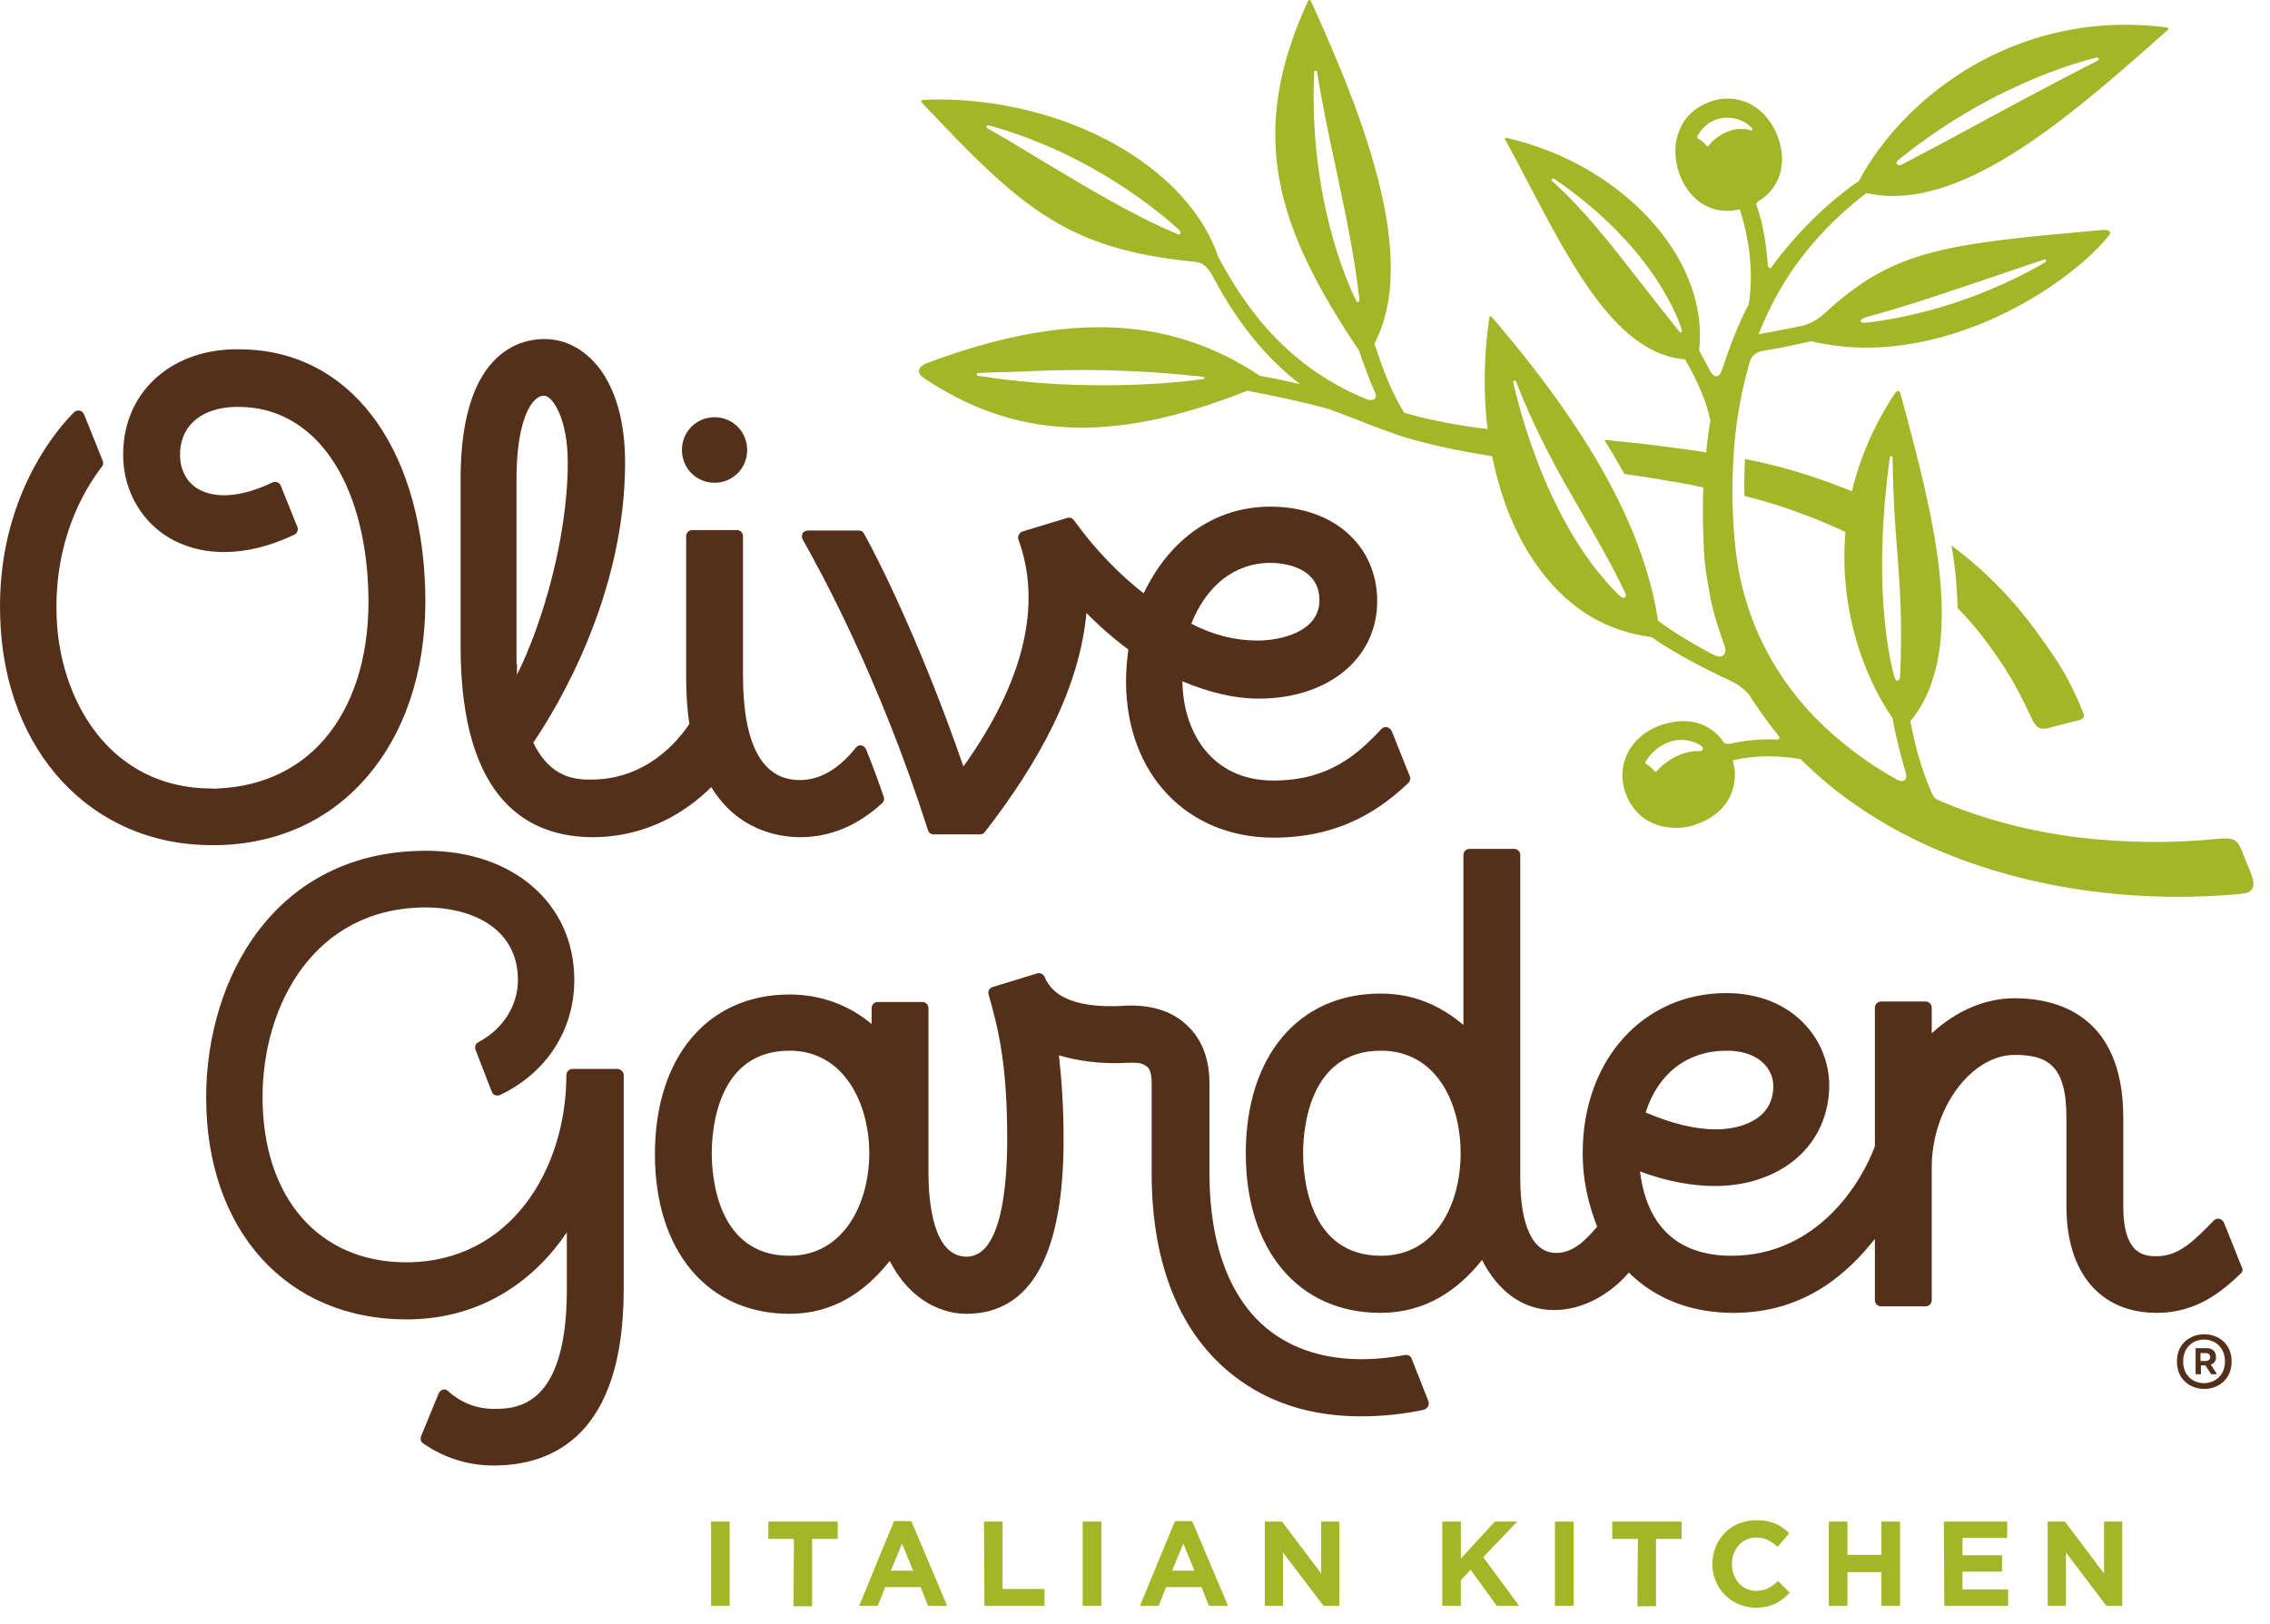<?xml version="1.0" encoding="UTF-8"?>
<svg width="239px" height="171px" viewBox="0 0 239 171" version="1.1" xmlns="http://www.w3.org/2000/svg" xmlns:xlink="http://www.w3.org/1999/xlink">
    <title>29EC4132-5B57-4AB7-B465-9DE716C0D764</title>
    <g id="Sprint-4_Gift-Cards-/-Media-/-Our-Impact" stroke="none" stroke-width="1" fill="none" fill-rule="evenodd">
        <g id="Media:-Media-Library-2" transform="translate(-301, -733)" fill-rule="nonzero">
            <g id="1a_Primary_Emblem_4c-2" transform="translate(301, 733)">
                <path d="M74.864,160.242 L76.826,160.242 L76.826,161.77 L76.826,169.112 L74.864,169.112 L74.864,160.242 Z M83.593,162.066 L80.896,162.066 L80.896,160.242 L88.202,160.242 L88.202,162.066 L85.505,162.066 L85.505,169.161 L83.544,169.161 L83.593,162.066 L83.593,162.066 Z M94.135,160.193 L95.95,160.193 L99.725,169.112 L97.715,169.112 L96.93,167.141 L93.204,167.141 L92.419,169.112 L90.458,169.112 L94.135,160.193 Z M96.146,165.416 L94.969,162.558 L93.792,165.416 L96.146,165.416 Z M103.599,160.242 L105.56,160.242 L105.56,167.338 L109.974,167.338 L109.974,169.112 L103.648,169.112 L103.599,160.242 L103.599,160.242 Z M113.995,160.242 L115.956,160.242 L115.956,162.066 L115.956,169.112 L113.995,169.112 L113.995,160.242 Z M123.704,160.193 L125.518,160.193 L129.294,169.112 L127.283,169.112 L126.499,167.141 L122.772,167.141 L121.987,169.112 L120.026,169.112 L123.704,160.193 Z M125.763,165.416 L124.586,162.558 L123.409,165.416 L125.763,165.416 Z M133.167,160.242 L134.982,160.242 L139.101,165.712 L139.101,160.242 L141.013,160.242 L141.013,169.112 L139.346,169.112 L135.08,163.494 L135.08,169.112 L133.167,169.112 L133.167,160.242 Z M151.85,160.242 L153.811,160.242 L153.811,164.135 L157.391,160.242 L159.745,160.242 L156.165,163.987 L159.941,169.112 L157.587,169.112 L154.841,165.318 L153.811,166.402 L153.811,169.112 L151.85,169.112 L151.85,160.242 L151.85,160.242 Z M163.716,160.242 L165.678,160.242 L165.678,162.263 L165.678,169.112 L163.716,169.112 L163.716,160.242 Z M172.445,162.066 L169.748,162.066 L169.748,160.242 L177.054,160.242 L177.054,162.066 L174.357,162.066 L174.357,169.161 L172.396,169.161 L172.445,162.066 L172.445,162.066 Z M180.29,164.726 L180.29,164.726 C180.29,162.164 182.203,160.095 184.9,160.095 C186.567,160.095 187.548,160.637 188.381,161.474 L187.155,162.903 C186.469,162.263 185.782,161.918 184.9,161.918 C183.429,161.918 182.35,163.15 182.35,164.677 L182.35,164.726 C182.35,166.254 183.38,167.535 184.9,167.535 C185.929,167.535 186.518,167.141 187.204,166.5 L188.43,167.732 C187.498,168.717 186.518,169.309 184.802,169.309 C182.252,169.259 180.29,167.239 180.29,164.726 Z M192.549,160.242 L194.511,160.242 L194.511,163.741 L198.09,163.741 L198.09,160.242 L200.052,160.242 L200.052,169.112 L198.09,169.112 L198.09,165.564 L194.511,165.564 L194.511,169.112 L192.549,169.112 L192.549,160.242 Z M204.661,160.242 L211.33,160.242 L211.33,161.967 L206.622,161.967 L206.622,163.79 L210.79,163.79 L210.79,165.515 L206.622,165.515 L206.622,167.387 L211.428,167.387 L211.428,169.112 L204.71,169.112 L204.661,160.242 L204.661,160.242 Z M215.596,160.242 L217.41,160.242 L221.529,165.712 L221.529,160.242 L223.441,160.242 L223.441,169.112 L221.774,169.112 L217.508,163.494 L217.508,169.112 L215.596,169.112 L215.596,160.242 Z" id="Shape" fill="#A2B627"></path>
                <path d="M205.465,57.444 C205.957,60.299 206.055,62.219 206.105,64.04 C207.827,65.763 209.204,67.585 210.582,69.603 C211.91,71.572 212.992,73.639 213.976,75.805 C214.37,76.593 214.763,76.888 215.6,76.691 C216.436,76.445 219.043,75.805 219.043,75.805 C219.388,75.657 219.486,75.46 219.339,75.067 C217.912,71.572 216.879,69.898 214.616,66.797 C212.057,63.204 208.958,60.053 205.465,57.444 Z M237.197,92.59 C237,91.901 236.361,90.474 236.065,89.686 C235.573,88.406 235.229,88.16 233.31,88.357 C228.489,88.849 223.373,88.751 218.551,88.16 C213.583,87.52 208.663,86.24 204.088,84.271 C203.743,84.124 203.596,83.927 203.448,83.632 C202.612,81.81 201.775,79.349 201.136,75.953 C207.335,68.421 203.546,54.196 200.103,41.496 L200.103,41.496 C200.004,41.053 199.758,41.151 199.562,41.348 C197.299,44.745 195.823,48.24 194.986,51.734 C193.51,51.144 192.034,50.602 190.559,50.11 C188.296,49.372 186.032,48.781 183.72,48.338 C183.671,49.667 183.622,50.996 183.671,52.227 C185.59,52.719 187.459,53.26 189.279,53.95 C191.001,54.54 192.674,55.279 194.298,56.017 C193.658,63.499 195.823,70.587 199.266,75.657 C199.66,77.971 200.447,80.678 200.644,81.367 C200.89,82.204 200.349,82.401 199.808,82.155 C196.61,80.383 193.658,78.168 191.1,75.559 C187.558,71.916 184.95,67.437 183.622,62.514 C182.933,60.053 182.638,57.543 182.49,54.885 C182.343,52.276 182.392,49.618 182.589,47.009 C182.835,44.006 183.376,41.053 184.212,38.149 C184.507,37.164 185.295,36.967 186.082,36.869 C187.607,36.623 189.132,36.278 190.706,35.934 C192.084,36.278 193.56,36.475 195.035,36.573 C206.498,37.213 217.715,30.076 222.044,24.809 C222.192,24.612 222.192,24.464 222.094,24.366 C221.995,24.267 221.798,24.218 221.602,24.218 L221.356,24.218 C204.973,25.695 199.414,26.187 192.084,33.029 C191.149,33.866 190.263,34.211 189.525,34.358 C188.05,34.654 186.623,34.949 185.147,35.195 C185.59,34.112 186.082,33.029 186.623,31.946 C188.935,27.418 192.379,23.48 196.511,20.33 C197.2,20.477 197.889,20.576 198.578,20.625 C208.023,21.117 218.748,11.568 228.243,3.15 C228.292,3.101 228.292,3.052 228.292,3.003 C228.292,2.953 228.243,2.904 228.194,2.904 C220.568,1.871 212.992,3.544 206.547,7.63 C201.923,10.583 198.086,14.62 195.724,19.05 C190.903,22.348 187.312,26.975 186.574,28.058 C186.377,28.402 186.18,28.205 186.131,27.91 C185.885,24.563 185.295,22.594 184.95,21.659 C184.901,21.56 184.901,21.363 185.098,21.216 C187.361,19.886 188.246,17.228 187.164,14.373 C186.278,12.011 184.36,10.485 182.146,10.386 C181.408,10.337 180.621,10.485 179.883,10.78 C178.505,11.322 177.423,12.257 176.882,13.586 C176.242,15.013 176.242,16.687 176.833,18.361 C177.718,20.674 179.44,22.102 181.605,22.2 C182.146,22.249 182.638,22.151 183.179,22.052 C183.622,23.431 184.852,27.615 184.114,32.045 C182.884,34.358 181.851,37.263 181.31,38.936 C181.014,39.921 180.375,39.822 179.932,38.838 C179.932,38.838 179.293,37.607 178.899,36.918 C179.391,32.488 177.767,27.762 174.176,23.628 C170.339,19.197 164.829,15.949 158.63,14.521 C158.581,14.521 158.532,14.521 158.482,14.57 C158.433,14.62 158.433,14.669 158.482,14.718 C159.319,16.244 160.155,17.819 160.942,19.345 C165.764,28.55 170.388,37.263 177.423,37.853 C178.751,40.167 179.686,42.333 180.08,44.302 C179.932,45.089 179.834,45.926 179.735,46.714 C179.686,47.009 179.686,47.353 179.637,47.649 C178.505,47.452 177.374,47.304 176.242,47.157 C173.783,46.812 171.372,46.566 168.912,46.32 C169.699,47.6 170.486,48.929 171.028,49.913 C172.602,50.159 174.127,50.356 175.701,50.651 C176.144,50.701 178.555,51.144 179.342,51.341 C179.293,52.227 179.293,53.162 179.293,54.245 C179.293,54.934 179.342,57.789 179.489,59.216 C179.637,60.546 179.883,61.875 180.178,63.401 C180.522,65.123 181.457,67.683 181.556,67.978 C181.949,69.012 181.211,69.357 180.522,69.012 C178.259,67.831 176.292,66.649 174.57,65.369 C173.094,55.771 167.485,45.532 157.056,33.374 C157.007,33.325 156.957,33.325 156.908,33.325 C156.859,33.325 156.81,33.374 156.81,33.423 C156.219,37.459 156.17,41.447 156.613,45.188 C153.809,44.843 151.005,44.351 148.348,43.612 C148.2,43.563 148.053,43.514 147.856,43.465 C146.675,41.644 145.642,39.084 144.707,36.18 C149.283,27.467 143.969,13.143 138.017,0.098 C138.017,0.049 137.918,0 137.869,0 C137.82,0 137.771,0.049 137.721,0.098 C131.178,14.275 134.475,24.071 143.084,36.918 C143.625,38.493 144.166,39.97 144.757,41.299 C145.101,42.037 144.56,42.283 143.871,42.037 C141.116,40.905 138.509,39.379 136.196,37.361 C132.9,34.555 130.342,30.962 128.276,27.073 C125.275,18.164 113.861,11.272 100.922,10.534 C99.643,10.485 98.364,10.435 97.134,10.534 C97.085,10.534 97.036,10.583 96.987,10.632 C96.987,10.682 96.987,10.731 97.036,10.78 C107.515,21.905 112.238,26.236 125.767,27.565 L125.767,27.565 C126.505,27.615 127.046,27.959 127.636,28.993 C129.506,32.586 131.916,36.032 134.966,38.838 C135.606,39.428 136.246,39.97 136.885,40.462 C135.458,40.118 134.032,39.822 132.654,39.576 C127.981,36.475 123.061,34.801 117.502,34.506 C111.697,34.211 105.203,35.392 97.577,38.247 C96.839,38.542 96.298,39.133 97.282,39.822 C102.054,43.022 107.023,44.745 112.336,44.991 C117.895,45.286 123.946,44.055 131.326,41.151 C133.983,41.644 136.738,42.234 139.542,42.973 C140.673,43.317 143.133,44.302 144.511,44.843 C145.445,45.188 146.626,45.631 147.659,45.975 C150.759,46.91 153.956,47.55 157.105,48.043 C158.04,52.719 159.762,56.854 162.221,60.103 C165.37,64.287 169.306,66.502 173.881,67.092 C176.046,68.618 179.342,70.39 182.244,71.719 L182.244,71.719 C183.13,72.113 184.015,72.901 184.311,73.393 C184.409,73.59 186.082,76.1 187.066,77.232 C187.558,77.823 187.41,77.922 186.77,77.872 C185.836,77.823 183.868,77.922 182.244,78.315 C181.752,78.414 181.506,78.266 181.359,78.02 C181.359,77.971 181.31,77.971 181.31,77.922 C180.965,77.479 179.785,76.051 177.521,75.953 C176.734,75.903 175.898,76.051 175.062,76.297 C173.389,76.839 172.061,77.922 171.372,79.3 C170.732,80.58 170.634,82.007 171.126,83.435 C171.864,85.65 173.684,87.028 176.046,87.176 C176.882,87.225 177.718,87.126 178.555,86.831 C180.129,86.29 181.359,85.354 182.048,84.075 C182.687,82.893 182.835,81.515 182.441,80.087 C183.573,79.792 186.032,79.349 189.575,79.94 C193.117,83.484 197.249,86.29 201.677,88.456 C206.744,90.917 212.156,92.541 217.666,93.476 C223.176,94.412 228.833,94.658 234.442,94.264 C235.131,94.215 235.77,94.166 236.459,94.067 C237.148,93.87 237.394,93.329 237.197,92.59 Z M200.054,71.227 C200.004,71.867 199.562,71.769 199.463,71.326 C198.774,68.864 197.2,61.087 198.971,48.19 C198.971,48.092 199.07,48.043 199.119,48.043 L199.119,48.043 C199.217,48.043 199.266,48.092 199.266,48.19 C199.316,52.276 199.512,55.229 199.758,58.134 C200.054,61.973 200.299,65.616 200.054,71.227 Z M196.561,33.374 L196.561,33.374 C200.595,32.291 204.629,30.913 208.565,29.584 C210.877,28.796 213.091,28.058 215.255,27.319 C215.304,27.319 215.403,27.319 215.403,27.418 C215.452,27.467 215.403,27.565 215.354,27.615 C207.384,32.242 199.955,33.571 196.659,33.965 C195.675,34.112 195.675,33.62 196.561,33.374 Z M199.955,16.785 C210.385,8.319 220.716,6.055 220.814,6.055 C220.864,6.055 220.962,6.104 220.962,6.153 C221.011,6.202 220.962,6.301 220.913,6.35 C215.944,8.91 212.353,10.829 208.909,12.7 C206.105,14.226 203.448,15.653 200.25,17.327 C199.709,17.524 199.414,17.179 199.955,16.785 Z M184.458,13.684 C184.409,13.733 184.36,13.783 184.311,13.733 C184.065,13.635 183.819,13.586 183.523,13.586 C182.048,13.487 180.572,14.423 179.883,15.358 C179.883,15.407 179.834,15.407 179.785,15.407 L179.785,15.407 C179.735,15.407 179.735,15.407 179.686,15.358 C179.293,14.915 179.243,14.866 178.751,14.57 C178.702,14.521 178.702,14.472 178.702,14.373 C179.391,13.044 180.67,12.306 182.097,12.404 C182.982,12.454 183.769,12.798 184.458,13.487 C184.507,13.537 184.507,13.635 184.458,13.684 Z M176.931,34.998 L176.931,34.998 C176.882,34.998 176.833,34.998 176.833,34.949 C175.308,33.029 173.93,31.306 172.602,29.584 C169.502,25.596 166.797,22.102 163.402,19.05 C163.353,19 163.353,18.902 163.402,18.853 C163.451,18.804 163.55,18.804 163.599,18.804 C174.373,26.138 176.882,34.112 177.079,34.752 C177.079,34.801 177.128,34.801 177.079,34.851 C177.079,34.949 177.03,34.998 176.931,34.998 Z M142.986,31.799 C142.936,31.799 142.936,31.799 142.986,31.799 C142.887,31.799 142.838,31.799 142.838,31.749 C142.789,31.651 137.721,22.151 138.361,7.58 C138.361,7.531 138.41,7.433 138.509,7.433 C138.558,7.433 138.656,7.482 138.656,7.531 C139.247,11.174 139.985,14.57 140.673,17.819 C141.657,22.446 142.592,26.827 143.133,31.602 C143.084,31.749 143.035,31.799 142.986,31.799 Z M123.996,24.661 C119.174,22.643 114.255,19.64 109.483,16.785 C107.564,15.604 105.744,14.521 103.923,13.487 C103.874,13.438 103.825,13.389 103.874,13.29 C103.923,13.241 103.973,13.192 104.071,13.192 C114.993,16.195 122.372,22.594 124.094,24.169 C124.389,24.464 124.389,24.809 123.996,24.661 Z M126.701,39.921 C126.652,39.921 120.453,40.905 111.549,40.462 L111.549,40.462 C108.646,40.314 105.793,40.019 102.989,39.576 C102.89,39.576 102.841,39.478 102.841,39.428 C102.841,39.33 102.89,39.281 102.989,39.281 C104.071,39.232 105.055,39.182 106.088,39.182 C110.663,38.985 114.599,38.838 120.011,39.133 C122.126,39.232 124.291,39.428 126.652,39.675 C126.701,39.675 126.8,39.724 126.8,39.822 C126.849,39.871 126.8,39.921 126.701,39.921 Z M170.486,62.711 C162.221,54.639 159.368,40.364 159.319,40.216 C159.319,40.118 159.368,40.068 159.417,40.068 C159.466,40.068 159.565,40.068 159.614,40.167 C161.926,46.074 164.337,50.208 166.649,54.196 C168.125,56.755 169.65,59.364 171.126,62.465 C171.323,62.957 170.929,63.154 170.486,62.711 Z M178.801,79.103 L178.702,79.103 C177.03,79.103 175.308,80.186 174.422,81.22 C174.422,81.269 174.373,81.269 174.324,81.269 L174.324,81.269 C174.275,81.269 174.275,81.269 174.225,81.22 C173.832,80.826 173.733,80.727 173.291,80.432 C173.241,80.383 173.241,80.284 173.241,80.235 C174.127,78.758 175.701,77.823 177.276,77.922 C177.915,77.971 178.555,78.168 179.047,78.512 C179.096,78.561 179.194,78.611 179.243,78.66 C179.391,78.906 179.243,79.152 178.801,79.103 Z" id="Shape" fill="#A2B627"></path>
                <path d="M71.799,47.39 C71.799,45.467 73.32,43.939 75.234,43.939 C77.147,43.939 78.668,45.467 78.668,47.39 C78.668,49.313 77.147,50.842 75.234,50.842 C73.32,50.842 71.799,49.313 71.799,47.39 Z M48.494,68.05 L48.494,50.447 C48.494,37.134 54.676,35.705 57.326,35.705 C61.545,35.705 65.814,39.748 65.814,48.721 C65.814,62.675 58.7,74.459 56.148,78.207 C58.013,82.102 60.858,82.102 62.232,82.102 C68.071,82.102 71.407,78.009 72.584,76.234 C72.339,74.706 72.241,73.03 72.241,71.107 L72.241,56.463 C72.241,56.117 72.535,55.822 72.879,55.822 L77.589,55.822 C77.932,55.822 78.227,56.117 78.227,56.463 L78.227,71.107 C78.227,78.404 80.238,82.151 84.212,82.151 C86.911,82.151 88.873,80.278 90.1,78.749 C90.247,78.552 90.443,78.453 90.688,78.503 C90.934,78.552 91.081,78.7 91.179,78.897 C91.915,80.721 92.553,82.447 93.044,83.926 C93.142,84.173 93.044,84.419 92.896,84.567 C90.345,86.934 87.401,88.167 84.261,88.167 C81.955,88.167 77.638,87.427 74.89,82.891 C72.29,85.455 68.169,88.167 62.33,88.167 C55.952,88.117 48.494,84.666 48.494,68.05 Z M54.431,69.923 C54.431,70.318 54.431,70.663 54.431,71.057 C57.08,65.781 59.779,56.61 59.779,48.721 C59.779,44.037 58.16,41.671 57.277,41.671 C55.903,41.671 54.382,44.432 54.382,50.398 L54.382,69.923 L54.431,69.923 L54.431,69.923 Z M22.295,89.005 C22.54,89.005 22.835,89.005 23.08,89.005 C29.703,88.808 35.247,86.096 39.173,81.165 C43.048,76.284 45.011,69.677 44.766,61.985 C44.275,46.7 36.621,36.789 25.19,36.789 C24.944,36.789 24.748,36.789 24.503,36.789 C21.166,36.888 18.272,38.022 16.162,40.044 C14.003,42.114 12.875,45.023 12.973,48.228 C13.071,51.778 14.935,54.983 17.928,56.709 C19.057,57.35 20.97,58.139 23.571,58.139 C25.926,58.139 28.379,57.547 30.979,56.315 C31.273,56.167 31.421,55.822 31.322,55.526 L29.556,51.137 C29.507,50.99 29.36,50.842 29.213,50.792 C29.066,50.743 28.869,50.743 28.722,50.792 C25.533,52.321 22.786,52.567 20.921,51.532 C19.695,50.842 19.008,49.56 18.959,48.08 C18.91,46.601 19.4,45.319 20.332,44.432 C21.363,43.446 22.884,42.903 24.699,42.854 C24.846,42.854 24.993,42.854 25.141,42.854 C33.04,42.854 38.388,50.447 38.78,62.231 C38.976,68.296 37.553,73.473 34.708,77.171 C31.911,80.82 27.79,82.841 22.884,83.039 C22.687,83.039 22.442,83.088 22.295,83.039 C11.452,83.039 6.202,73.572 5.957,64.795 C5.712,56.857 8.852,51.581 10.716,49.165 C10.863,48.968 10.912,48.771 10.814,48.524 L8.852,43.643 C8.754,43.446 8.606,43.298 8.41,43.248 C8.214,43.199 8.018,43.248 7.821,43.396 C6.448,44.728 -0.421,52.173 0.02,64.993 C0.413,79.094 9.588,89.005 22.295,89.005 L22.295,89.005 Z M84.507,56.808 C84.408,56.61 84.408,56.364 84.507,56.167 C84.605,55.969 84.85,55.871 85.046,55.871 L90.443,55.871 C90.688,55.871 90.885,56.019 90.983,56.216 C93.24,60.308 97.508,69.332 101.433,80.721 C107.86,71.748 109.725,63.612 107.223,56.808 C107.174,56.66 107.174,56.463 107.272,56.315 C107.37,56.167 107.468,56.019 107.664,55.969 L112.374,54.54 C112.669,54.441 112.914,54.589 113.11,54.835 C115.024,57.547 117.918,60.604 120.421,62.478 C123.119,56.808 127.878,53.356 133.766,53.356 C140.389,53.356 145.001,57.449 145.001,63.316 C145.001,69.332 139.849,73.572 132.539,73.572 C129.89,73.572 127.191,72.882 124.493,71.748 C124.542,76.974 127.486,82.201 134.06,82.201 C139.899,82.201 142.891,79.489 145.443,76.777 C145.59,76.629 145.786,76.53 146.031,76.58 C146.228,76.629 146.424,76.777 146.522,76.974 L148.435,81.757 C148.534,82.003 148.485,82.25 148.288,82.447 C145.688,84.912 141.419,88.216 134.109,88.216 C124.983,88.216 118.556,81.51 118.556,71.748 C118.556,70.663 118.654,69.479 118.801,68.395 C117.428,67.409 115.563,65.781 114.386,64.549 C113.65,72.487 109.43,80.228 103.69,87.624 C103.592,87.772 103.396,87.871 103.2,87.871 L98.293,87.871 C97.999,87.871 97.754,87.674 97.704,87.427 C92.553,71.304 86.273,59.914 84.507,56.808 Z M125.425,65.683 C127.78,66.916 130.135,67.458 132.392,67.458 C134.796,67.458 138.917,66.57 138.917,63.218 C138.917,59.569 134.894,59.273 133.668,59.273 C129.988,59.322 127.044,61.64 125.425,65.683 Z M64.98,112.573 L60.27,112.573 C59.926,112.573 59.632,112.869 59.632,113.214 C59.632,123.026 53.842,132.937 42.754,132.937 C33.579,132.937 27.643,126.133 27.643,115.532 C27.643,105.917 33.04,95.563 44.864,95.563 C49.329,95.563 54.529,97.535 54.529,103.205 C54.529,105.917 52.959,108.382 50.359,109.763 C50.064,109.911 49.966,110.256 50.064,110.552 L51.782,114.989 C51.831,115.137 51.978,115.285 52.125,115.334 C52.272,115.384 52.469,115.384 52.616,115.334 C57.522,113.017 60.466,108.481 60.466,103.205 C60.466,95.168 54.039,89.596 44.864,89.596 C28.918,89.596 21.706,103.057 21.706,115.581 C21.706,129.584 30.194,138.952 42.803,138.952 C50.849,138.952 56.394,134.663 59.681,129.781 L59.681,135.797 C59.681,148.32 54.284,148.37 51.978,148.37 C50.163,148.37 48.544,147.729 47.17,146.496 C47.023,146.348 46.826,146.299 46.63,146.348 C46.434,146.397 46.287,146.545 46.189,146.743 L44.324,151.279 C44.226,151.575 44.324,151.87 44.569,152.018 C46.777,153.547 49.279,154.336 51.978,154.336 C58.209,154.336 65.666,151.131 65.666,135.797 L65.666,113.411 C65.666,113.411 65.666,113.411 65.666,113.362 C65.666,113.264 65.666,113.214 65.666,113.116 C65.617,112.869 65.323,112.573 64.98,112.573 Z M150.398,147.581 C150.447,147.778 150.447,147.975 150.349,148.123 C150.251,148.271 150.104,148.419 149.907,148.468 C147.601,148.961 145.394,149.159 143.284,149.159 C138.034,149.159 133.569,147.729 129.939,144.918 C124.247,140.53 121.255,133.134 121.255,123.618 L121.255,114.052 C121.255,113.214 121.107,112.623 120.813,112.376 C120.322,111.932 119.783,111.883 118.605,111.932 C115.907,112.08 113.503,111.735 111.491,111.143 C111.786,113.757 111.982,116.715 111.982,119.969 C111.982,132.148 108.547,138.361 101.728,138.361 C99.471,138.361 95.938,137.226 93.681,132.789 C91.13,135.994 87.794,138.361 83.133,138.361 C74.498,138.361 68.954,131.753 68.954,121.547 C68.954,111.341 74.498,104.734 83.133,104.734 C86.469,104.734 89.413,105.868 91.768,107.84 L91.768,106.163 C91.768,105.818 92.062,105.522 92.406,105.522 L97.116,105.522 C97.459,105.522 97.754,105.818 97.754,106.163 L97.754,123.421 C97.754,126.774 98.293,132.345 101.777,132.345 C105.505,132.345 106.045,124.604 106.045,119.969 C106.045,112.228 105.162,108.481 104.083,104.734 C103.985,104.388 104.181,104.043 104.524,103.945 L109.185,102.515 C109.48,102.416 109.823,102.564 109.97,102.86 C110.804,104.931 113.159,105.966 116.986,105.966 C117.428,105.966 117.869,105.966 118.36,105.917 C121.107,105.769 123.413,106.459 124.983,107.988 C126.063,108.974 127.338,110.848 127.338,114.052 L127.338,123.569 C127.338,131.162 129.546,136.931 133.668,140.136 C136.219,142.108 139.506,143.143 143.382,143.143 C144.805,143.143 146.375,142.995 147.945,142.699 C148.239,142.65 148.534,142.798 148.632,143.094 L150.398,147.581 Z M91.523,121.448 C91.523,116.222 88.873,110.65 83.133,110.65 C75.528,110.65 74.939,118.934 74.939,121.448 C74.939,123.963 75.528,132.247 83.133,132.247 C88.873,132.247 91.523,126.675 91.523,121.448 Z M235.914,134.12 C234.099,135.846 231.401,138.262 227.083,138.262 C221.147,138.262 217.565,134.071 217.565,127.02 L217.565,117.652 C217.565,112.179 215.553,111.094 212.119,111.094 C207.556,111.094 203.386,116.715 203.386,122.928 L203.386,136.931 C203.386,137.276 203.091,137.572 202.748,137.572 L198.038,137.572 C197.695,137.572 197.4,137.276 197.4,136.931 L197.4,130.471 C194.702,133.874 190.188,138.262 182.534,138.262 C177.873,138.262 174.193,136.684 171.495,134.022 C169.582,136.24 166.736,137.966 163.596,137.966 C160.358,137.966 157.708,135.994 156.04,132.69 C153.489,135.895 150.055,138.262 145.344,138.262 C136.709,138.262 131.165,131.655 131.165,121.448 C131.165,111.242 136.709,104.635 145.344,104.635 C148.975,104.635 151.723,105.966 154.078,107.938 L154.078,90.04 C154.078,89.695 154.372,89.399 154.715,89.399 L159.426,89.399 C159.769,89.399 160.063,89.695 160.063,90.04 L160.063,124.062 C160.063,129.091 161.388,131.951 163.841,131.951 C165.755,131.951 167.079,130.422 168.159,129.19 C167.325,127.02 166.638,124.555 166.638,121.399 C166.638,111.636 173.016,104.586 181.749,104.586 C188.814,104.586 192.592,109.566 192.592,114.299 C192.592,117.898 190.875,121.054 187.882,122.928 C185.821,124.21 183.368,124.9 180.572,124.9 C178.118,124.9 175.469,124.407 172.672,123.371 C173.114,127.069 174.978,132.247 182.289,132.247 C191.464,132.247 196.075,124.357 197.4,120.709 L197.4,106.114 C197.4,105.769 197.695,105.473 198.038,105.473 L202.748,105.473 C203.091,105.473 203.386,105.769 203.386,106.114 L203.386,108.826 C205.888,106.509 208.93,105.128 212.119,105.128 C216.387,105.128 223.551,106.755 223.551,117.701 L223.551,127.069 C223.551,132.296 225.955,132.296 227.083,132.296 C229.389,132.296 230.959,130.718 233.069,128.549 C233.216,128.401 233.412,128.302 233.658,128.351 C233.854,128.401 234.05,128.549 234.148,128.746 L236.062,133.528 C236.16,133.676 236.111,133.972 235.914,134.12 Z M173.261,117.159 C175.911,118.293 178.413,118.934 180.621,118.934 C182.289,118.934 183.663,118.589 184.791,117.898 C186.067,117.109 186.704,115.926 186.704,114.348 C186.704,112.573 185.184,110.65 181.798,110.65 C177.677,110.65 174.586,113.017 173.261,117.159 Z M153.783,121.448 C153.783,116.074 151.183,110.65 145.394,110.65 C137.789,110.65 137.2,118.934 137.2,121.448 C137.2,123.963 137.789,132.247 145.394,132.247 C151.183,132.247 153.783,126.823 153.783,121.448 Z" id="Shape" fill="#54301A"></path>
                <path d="M229.2,143.377 C229.2,139.561 234.959,139.561 234.959,143.377 C234.959,147.239 229.2,147.239 229.2,143.377 Z M234.257,143.377 C234.257,140.305 229.856,140.305 229.856,143.377 C229.856,146.448 234.257,146.401 234.257,143.377 Z M233.367,144.633 L233.367,144.726 L232.805,144.726 L232.197,143.795 L231.728,143.795 L231.728,144.726 L231.167,144.726 L231.167,141.981 L232.337,141.981 C232.899,141.981 233.32,142.306 233.32,142.911 C233.32,143.284 233.133,143.609 232.758,143.702 L233.367,144.633 Z M231.682,143.33 L232.243,143.33 C232.524,143.33 232.712,143.144 232.712,142.911 C232.712,142.679 232.524,142.492 232.243,142.492 L231.682,142.492 L231.682,143.33 Z" id="Shape" fill="#54301A"></path>
            </g>
        </g>
    </g>
</svg>